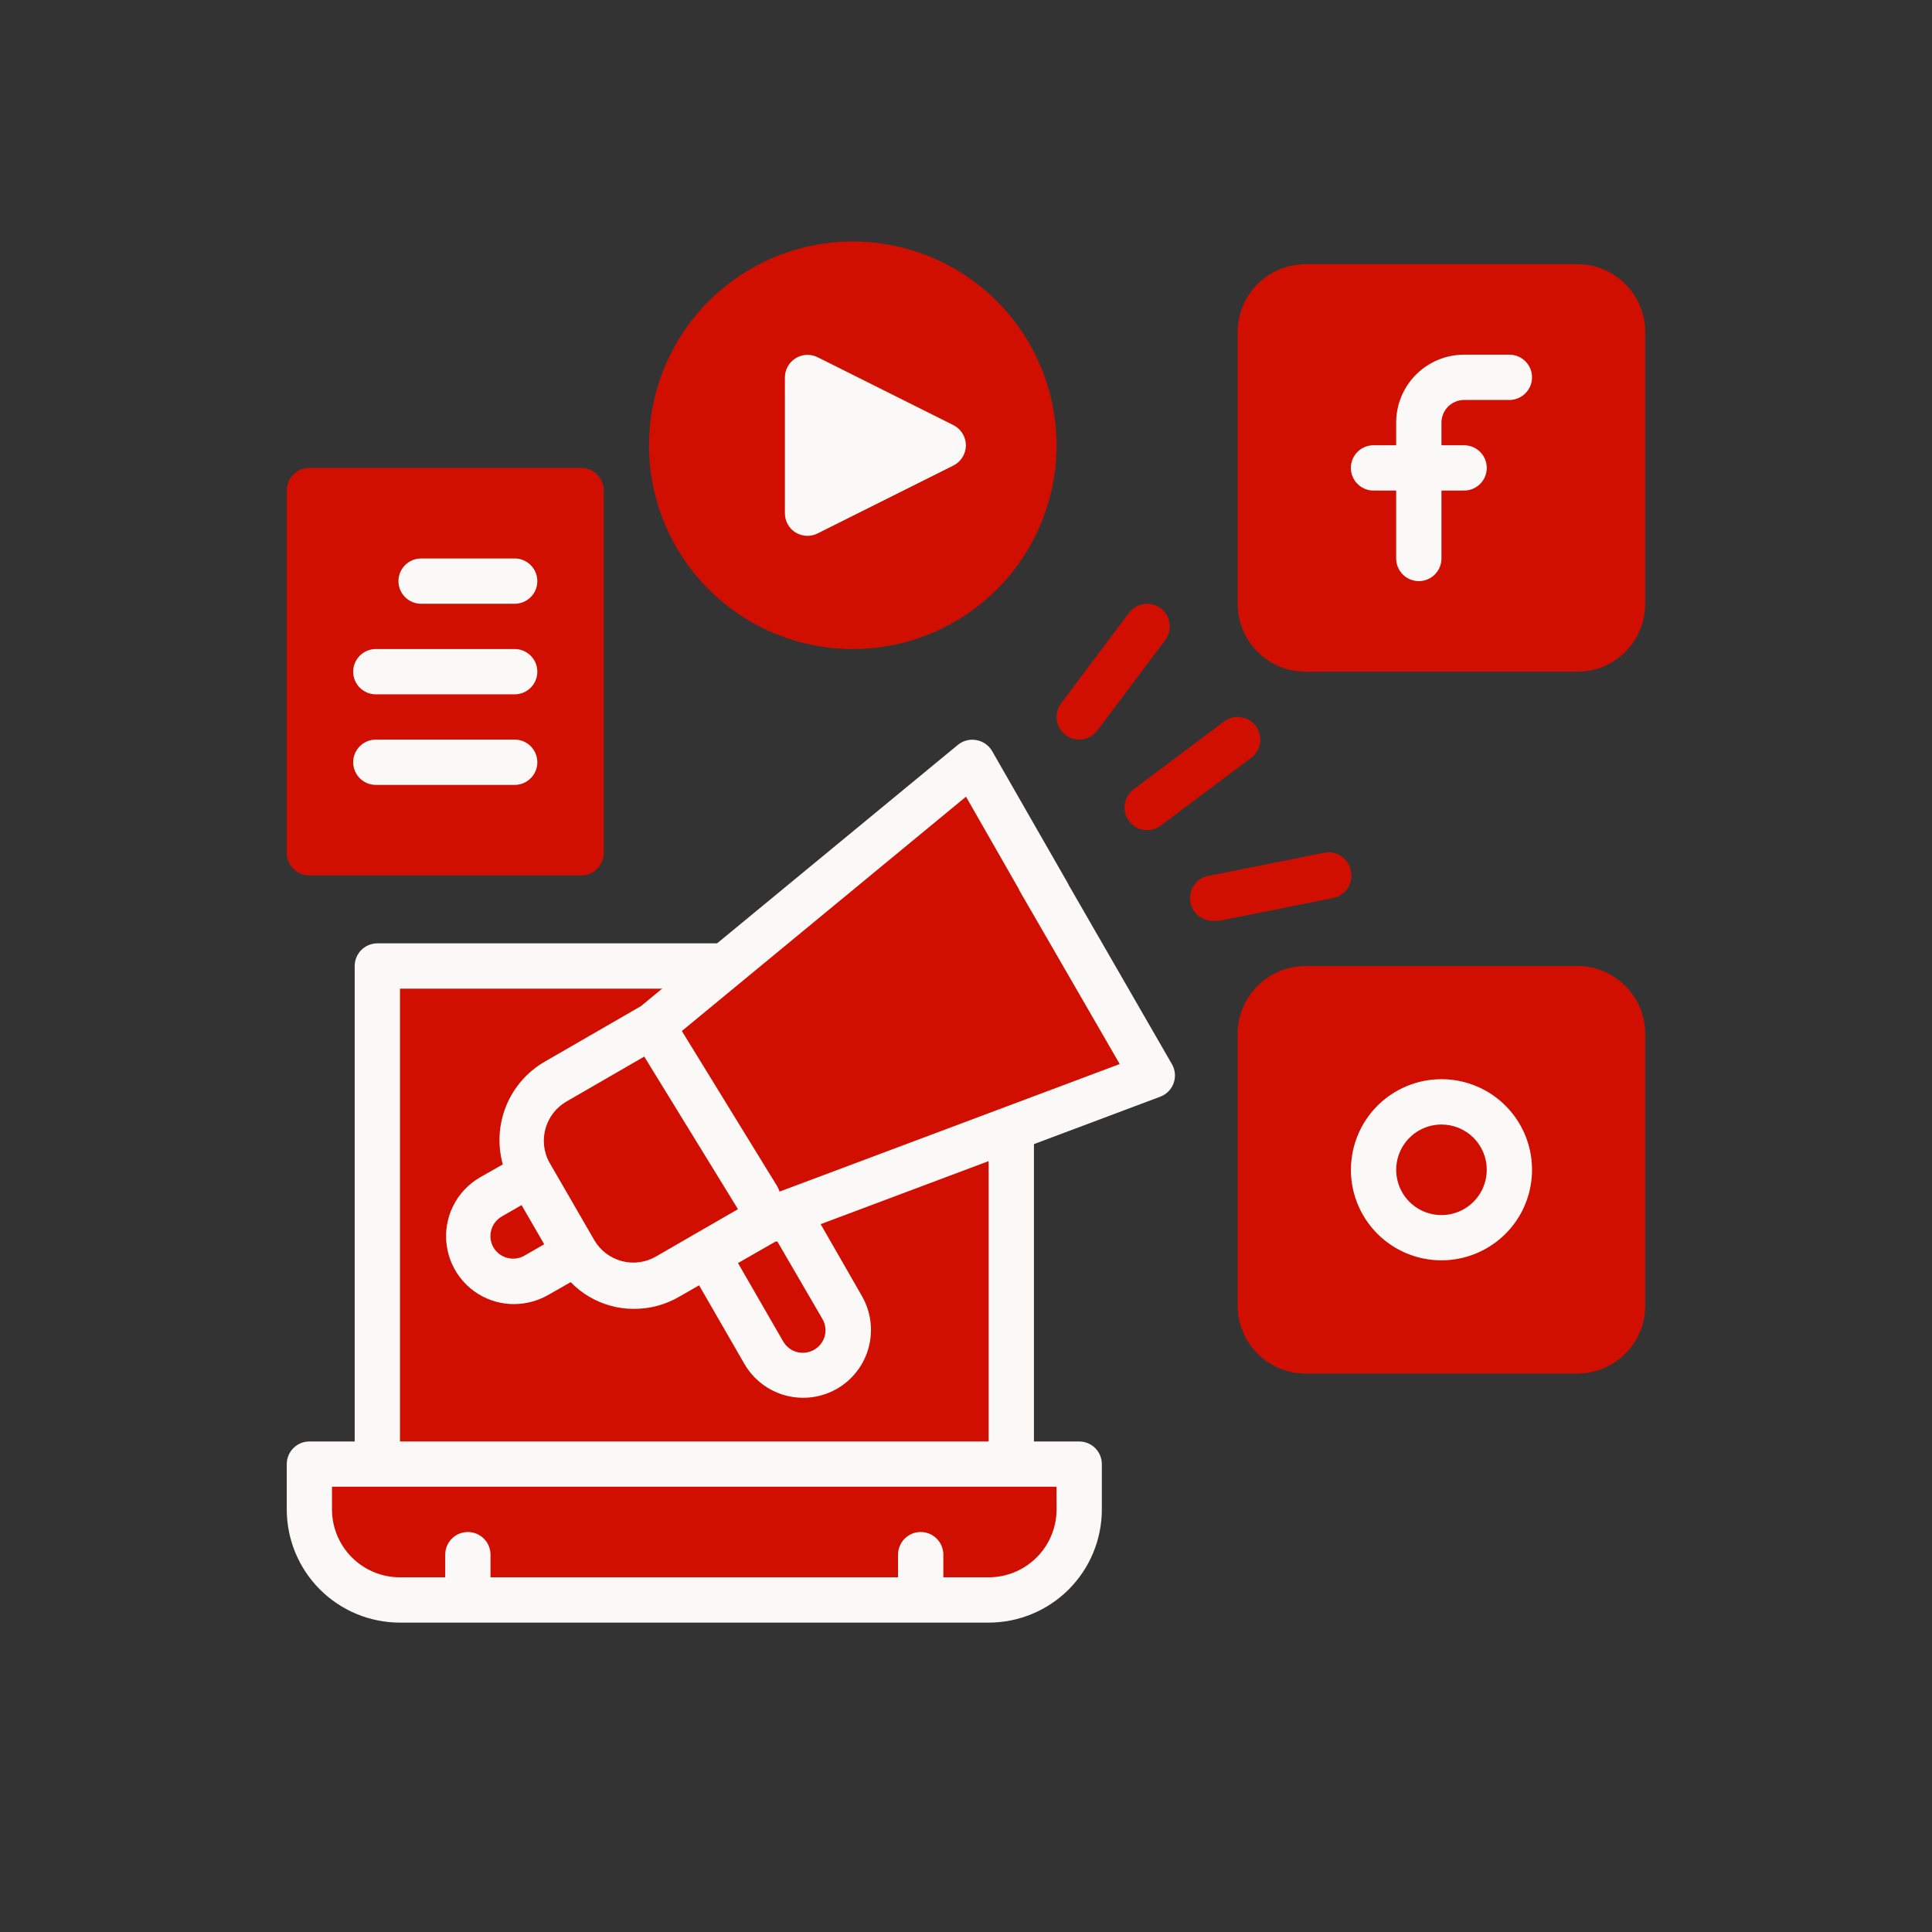 <svg fill="none" height="80" viewBox="0 0 80 80" width="80" xmlns="http://www.w3.org/2000/svg"><rect x="0" y="0" width="80" height="80" fill="#333333" stroke="none"/><g fill="#d10f00"><rect height="14.717" rx="1" width="14.885" x="52.188" y="41.08"/><rect height="15.049" rx="1" width="14.885" x="52.188" y="11.826"/><path d="m40.553 32.031-13.386 11.02-3.461 1.729-1.457 2.094v1.639l.91 2.732 2.732 2.368 2.276-.637 4.189-2.55 15.935-5.646z"/><path d="m32.482 50.219-3.286 1.9 1.54 2.927 1.746 2.003h1.284l1.284-.513v-1.489z"/><path d="m23.702 52.068-1.951-3.596-2.209 1.797-.41 1.489.976 1.232h1.644z"/><path d="m42.109 40.213h-26.439v20.288h26.439z"/><path d="m44.631 60.611h-31.487-.354v2.547l.778 1.698 2.477 1.557h25.19l2.406-.991.99-1.557z"/><path d="m35.312 26.875c1.669 0 3.3-.495 4.688-1.422 1.388-.927 2.469-2.245 3.108-3.787.639-1.542.806-3.238.48-4.875-.326-1.637-1.129-3.14-2.309-4.32s-2.683-1.984-4.32-2.309c-1.637-.326-3.333-.158-4.875.48-1.542.639-2.86 1.72-3.787 3.108-.927 1.387-1.422 3.019-1.422 4.688 0 2.238.889 4.384 2.471 5.966 1.582 1.582 3.728 2.471 5.966 2.471z"/></g><path d="m44.688 59.688h-1.875v-12.424c0-.249-.099-.487-.275-.663s-.414-.275-.663-.275-.487.099-.663.275-.275.414-.275.663v12.424h-24.375v-18.75h13.256c.249 0 .487-.099.663-.275s.275-.414.275-.663-.099-.487-.275-.663-.414-.275-.663-.275h-14.193c-.249 0-.487.099-.663.275s-.275.414-.275.663v19.688h-1.875c-.249 0-.487.099-.663.275s-.275.414-.275.663v1.875c0 1.243.494 2.436 1.373 3.315.879.879 2.071 1.373 3.315 1.373h24.375c1.243 0 2.436-.494 3.315-1.373.879-.879 1.373-2.071 1.373-3.315v-1.875c0-.249-.099-.487-.275-.663s-.414-.275-.663-.275zm-.938 2.812c0 .746-.296 1.461-.824 1.989-.527.527-1.243.824-1.989.824h-1.875v-.938c0-.249-.099-.487-.275-.663s-.414-.275-.663-.275-.487.099-.663.275-.275.414-.275.663v.938h-16.875v-.938c0-.249-.099-.487-.275-.663s-.414-.275-.663-.275-.487.099-.663.275-.275.414-.275.663v.938h-1.875c-.746 0-1.461-.296-1.989-.824-.527-.527-.824-1.243-.824-1.989v-.938h30z" fill="#faf9f8"/><path d="m60.625 16.562h1.875c.249 0 .487-.099.663-.275s.275-.414.275-.663-.099-.487-.275-.663-.414-.275-.663-.275h-1.875c-.746 0-1.461.296-1.989.824-.527.527-.824 1.243-.824 1.989v.938h-.938c-.249 0-.487.099-.663.275s-.275.414-.275.663.099.487.275.663.414.275.663.275h.938v2.812c0 .249.099.487.275.663s.414.275.663.275.487-.099.663-.275.275-.414.275-.663v-2.812h.938c.249 0 .487-.099.663-.275s.275-.414.275-.663-.099-.487-.275-.663-.414-.275-.663-.275h-.938v-.938c0-.249.099-.487.275-.663s.414-.275.663-.275z" fill="#faf9f8"/><path d="m65.312 10.938h-11.25c-.746 0-1.461.296-1.989.824-.527.527-.824 1.243-.824 1.989v8.875c0 .249.099.487.275.663s.414.275.663.275.487-.099.663-.275.275-.414.275-.663v-8.875c0-.249.099-.487.275-.663s.414-.275.663-.275h11.25c.249 0 .487.099.663.275s.275.414.275.663v11.25c0 .249-.099.487-.275.663s-.414.275-.663.275h-11.25c-.249 0-.487-.099-.663-.275s-.275-.414-.275-.663v-5.625c0-.249-.099-.487-.275-.663s-.414-.275-.663-.275-.487.099-.663.275-.275.414-.275.663v5.625c0 .746.296 1.461.824 1.989.527.527 1.243.824 1.989.824h11.25c.746 0 1.461-.296 1.989-.824.527-.527.824-1.243.824-1.989v-11.25c0-.746-.296-1.461-.824-1.989-.527-.527-1.243-.824-1.989-.824z" fill="#d10f00"/><path d="m55.938 48.438c0 .742.22 1.467.632 2.083.412.617.998 1.097 1.683 1.381.685.284 1.439.358 2.167.213.727-.145 1.396-.502 1.92-1.026.524-.524.882-1.193 1.026-1.92.145-.727.07-1.481-.213-2.167-.284-.685-.764-1.271-1.381-1.683-.617-.412-1.342-.632-2.083-.632-.995 0-1.948.395-2.652 1.098-.703.703-1.098 1.657-1.098 2.652zm5.625 0c0 .371-.11.733-.316 1.042s-.499.549-.842.691-.72.179-1.083.107c-.364-.072-.698-.251-.96-.513-.262-.262-.441-.596-.513-.96-.072-.364-.035-.741.107-1.083s.382-.635.691-.842.671-.316 1.042-.316c.497 0 .974.198 1.326.549.352.352.549.829.549 1.326z" fill="#faf9f8"/><path d="m65.312 40h-11.25c-.746 0-1.461.296-1.989.824-.527.527-.824 1.243-.824 1.989v11.25c0 .746.296 1.461.824 1.989.527.527 1.243.824 1.989.824h11.25c.746 0 1.461-.296 1.989-.824.527-.527.824-1.243.824-1.989v-1.875c0-.249-.099-.487-.275-.663s-.414-.275-.663-.275-.487.099-.663.275-.275.414-.275.663v1.875c0 .249-.099.487-.275.663s-.414.275-.663.275h-11.25c-.249 0-.487-.099-.663-.275s-.275-.414-.275-.663v-11.25c0-.249.099-.487.275-.663s.414-.275.663-.275h11.25c.249 0 .487.099.663.275s.275.414.275.663v10.625c0 .249.099.487.275.663s.414.275.663.275.487-.099.663-.275.275-.414.275-.663v-10.625c0-.746-.296-1.461-.824-1.989-.527-.527-1.243-.824-1.989-.824z" fill="#d10f00"/><path d="m32.941 22.048c.149.092.321.141.497.141.147-.001.291-.036.422-.103l5.625-2.812c.153-.079.282-.198.372-.345s.138-.316.138-.489c0-.173-.048-.342-.138-.489s-.219-.267-.372-.345l-5.625-2.812c-.143-.072-.301-.106-.461-.1-.16.007-.315.054-.451.138s-.249.201-.327.34c-.078.139-.12.296-.12.456v5.625c-0.0.159.04.316.117.456s.188.257.324.341z" fill="#faf9f8"/><path d="m44.688 30.625c.145 0 .289-.034.419-.099.13-.065.243-.16.331-.276l2.812-3.75c.149-.199.213-.449.178-.695-.035-.246-.167-.468-.366-.617s-.449-.213-.695-.178c-.246.035-.468.167-.617.366l-2.812 3.75c-.149.199-.213.449-.178.695.035.246.167.468.366.617.162.122.36.188.562.188z" fill="#d10f00"/><path d="m46.75 34c.087.116.201.211.331.276.13.065.274.099.419.099.203 0 .4-.066.562-.188l3.75-2.812c.199-.149.33-.371.366-.617.035-.246-.029-.496-.178-.695s-.371-.33-.617-.366c-.246-.035-.496.029-.695.178l-3.75 2.812c-.199.149-.33.371-.366.617-.035.246.029.496.178.695z" fill="#d10f00"/><path d="m55.937 36.063c-.022-.124-.069-.243-.139-.348-.069-.106-.159-.196-.264-.266-.105-.07-.223-.118-.347-.141-.124-.023-.252-.021-.375.006l-4.688.938c-.123.012-.243.049-.352.107-.109.059-.205.138-.284.234-.158.193-.233.442-.208.69.025.249.147.477.341.635s.442.233.69.208h.188l4.688-.938c.124-.022.243-.07.348-.139s.196-.159.266-.264c.07-.105.118-.223.141-.347s.021-.252-.006-.375z" fill="#d10f00"/><path d="m12.812 36.25h11.25c.249 0 .487-.099.663-.275s.275-.414.275-.663v-15c0-.249-.099-.487-.275-.663s-.414-.275-.663-.275h-11.25c-.249 0-.487.099-.663.275s-.275.414-.275.663v15c0 .249.099.487.275.663s.414.275.663.275z" fill="#d10f00"/><path d="m21.312 23.125h-3.875c-.249 0-.487.099-.663.275s-.275.414-.275.663.099.487.275.663.414.275.663.275h3.875c.249 0 .487-.099.663-.275s.275-.414.275-.663-.099-.487-.275-.663-.414-.275-.663-.275z" fill="#faf9f8"/><path d="m21.312 26.875h-5.75c-.249 0-.487.099-.663.275s-.275.414-.275.663.099.487.275.663.414.275.663.275h5.75c.249 0 .487-.099.663-.275s.275-.414.275-.663-.099-.487-.275-.663-.414-.275-.663-.275z" fill="#faf9f8"/><path d="m21.312 30.625h-5.75c-.249 0-.487.099-.663.275s-.275.414-.275.663.099.487.275.663.414.275.663.275h5.75c.249 0 .487-.099.663-.275s.275-.414.275-.663-.099-.487-.275-.663-.414-.275-.663-.275z" fill="#faf9f8"/><path d="m43.862 35.97c-.062-.107-.144-.201-.241-.276-.098-.075-.21-.131-.329-.163-.119-.032-.244-.041-.366-.025-.122.016-.241.056-.348.117-.107.061-.201.144-.276.241-.075.098-.131.21-.163.329s-.041.244-.025.366c.016.122.056.241.117.348l4.134 7.153-15 5.625s0 0-.066 0h-.075l-2.438 1.406-1.622.938c-.213.123-.449.203-.694.236s-.493.016-.731-.048c-.478-.129-.886-.443-1.134-.872l-1.875-3.244c-.221-.424-.271-.917-.14-1.377.131-.46.432-.853.843-1.098l3.244-1.875 3.881 6.318c.083.143.202.262.345.344.143.082.306.125.471.125.165.001.327-.042.47-.124.143-.082.262-.2.345-.343s.126-.305.127-.469c0-.165-.043-.327-.126-.47l-3.956-6.44 11.766-9.703 2.578 4.508c.062.107.144.201.241.277s.21.131.329.163c.119.032.244.041.366.025s.241-.056.348-.117.201-.144.277-.241c.075-.098.131-.21.163-.329.032-.119.041-.244.025-.366s-.056-.241-.117-.348l-3.131-5.465c-.069-.117-.162-.218-.274-.296s-.239-.13-.373-.154c-.135-.025-.274-.021-.406.013s-.257.097-.362.184l-13.125 10.819-3.994 2.306c-.717.417-1.275 1.061-1.587 1.829-.312.768-.361 1.619-.138 2.418l-.938.534c-.483.277-.873.692-1.12 1.191s-.341 1.061-.268 1.613.307 1.071.674 1.49c.367.419.851.719 1.389.863.238.063.484.095.731.094.493-.002.978-.131 1.406-.375l.938-.534c.45.465 1.017.802 1.641.975.32.09.652.134.984.131.659.002 1.306-.173 1.875-.506l.816-.469 1.875 3.253c.373.644.985 1.115 1.704 1.308s1.485.094 2.13-.277c.32-.184.601-.43.826-.723.225-.293.39-.628.486-.985.096-.357.12-.729.072-1.096-.048-.366-.168-.72-.353-1.04l-1.706-2.972 14.062-5.278c.128-.048.243-.123.339-.22.096-.097.169-.214.214-.342.046-.127.063-.262.052-.396-.011-.134-.051-.265-.118-.382zm-22.144 16.022c-.107.062-.225.102-.347.118-.122.016-.246.008-.365-.024-.24-.062-.446-.217-.572-.431-.062-.107-.102-.225-.118-.347s-.008-.246.024-.366c.032-.12.087-.232.163-.33.076-.098.17-.18.278-.242l.816-.469.938 1.622zm12.338 2.625c.062.107.102.225.118.347.016.122.008.246-.024.366-.067.238-.225.441-.441.562-.214.123-.468.157-.707.093s-.443-.218-.568-.431l-1.875-3.253 1.556-.891h.075z" fill="#faf9f8"/></svg>
